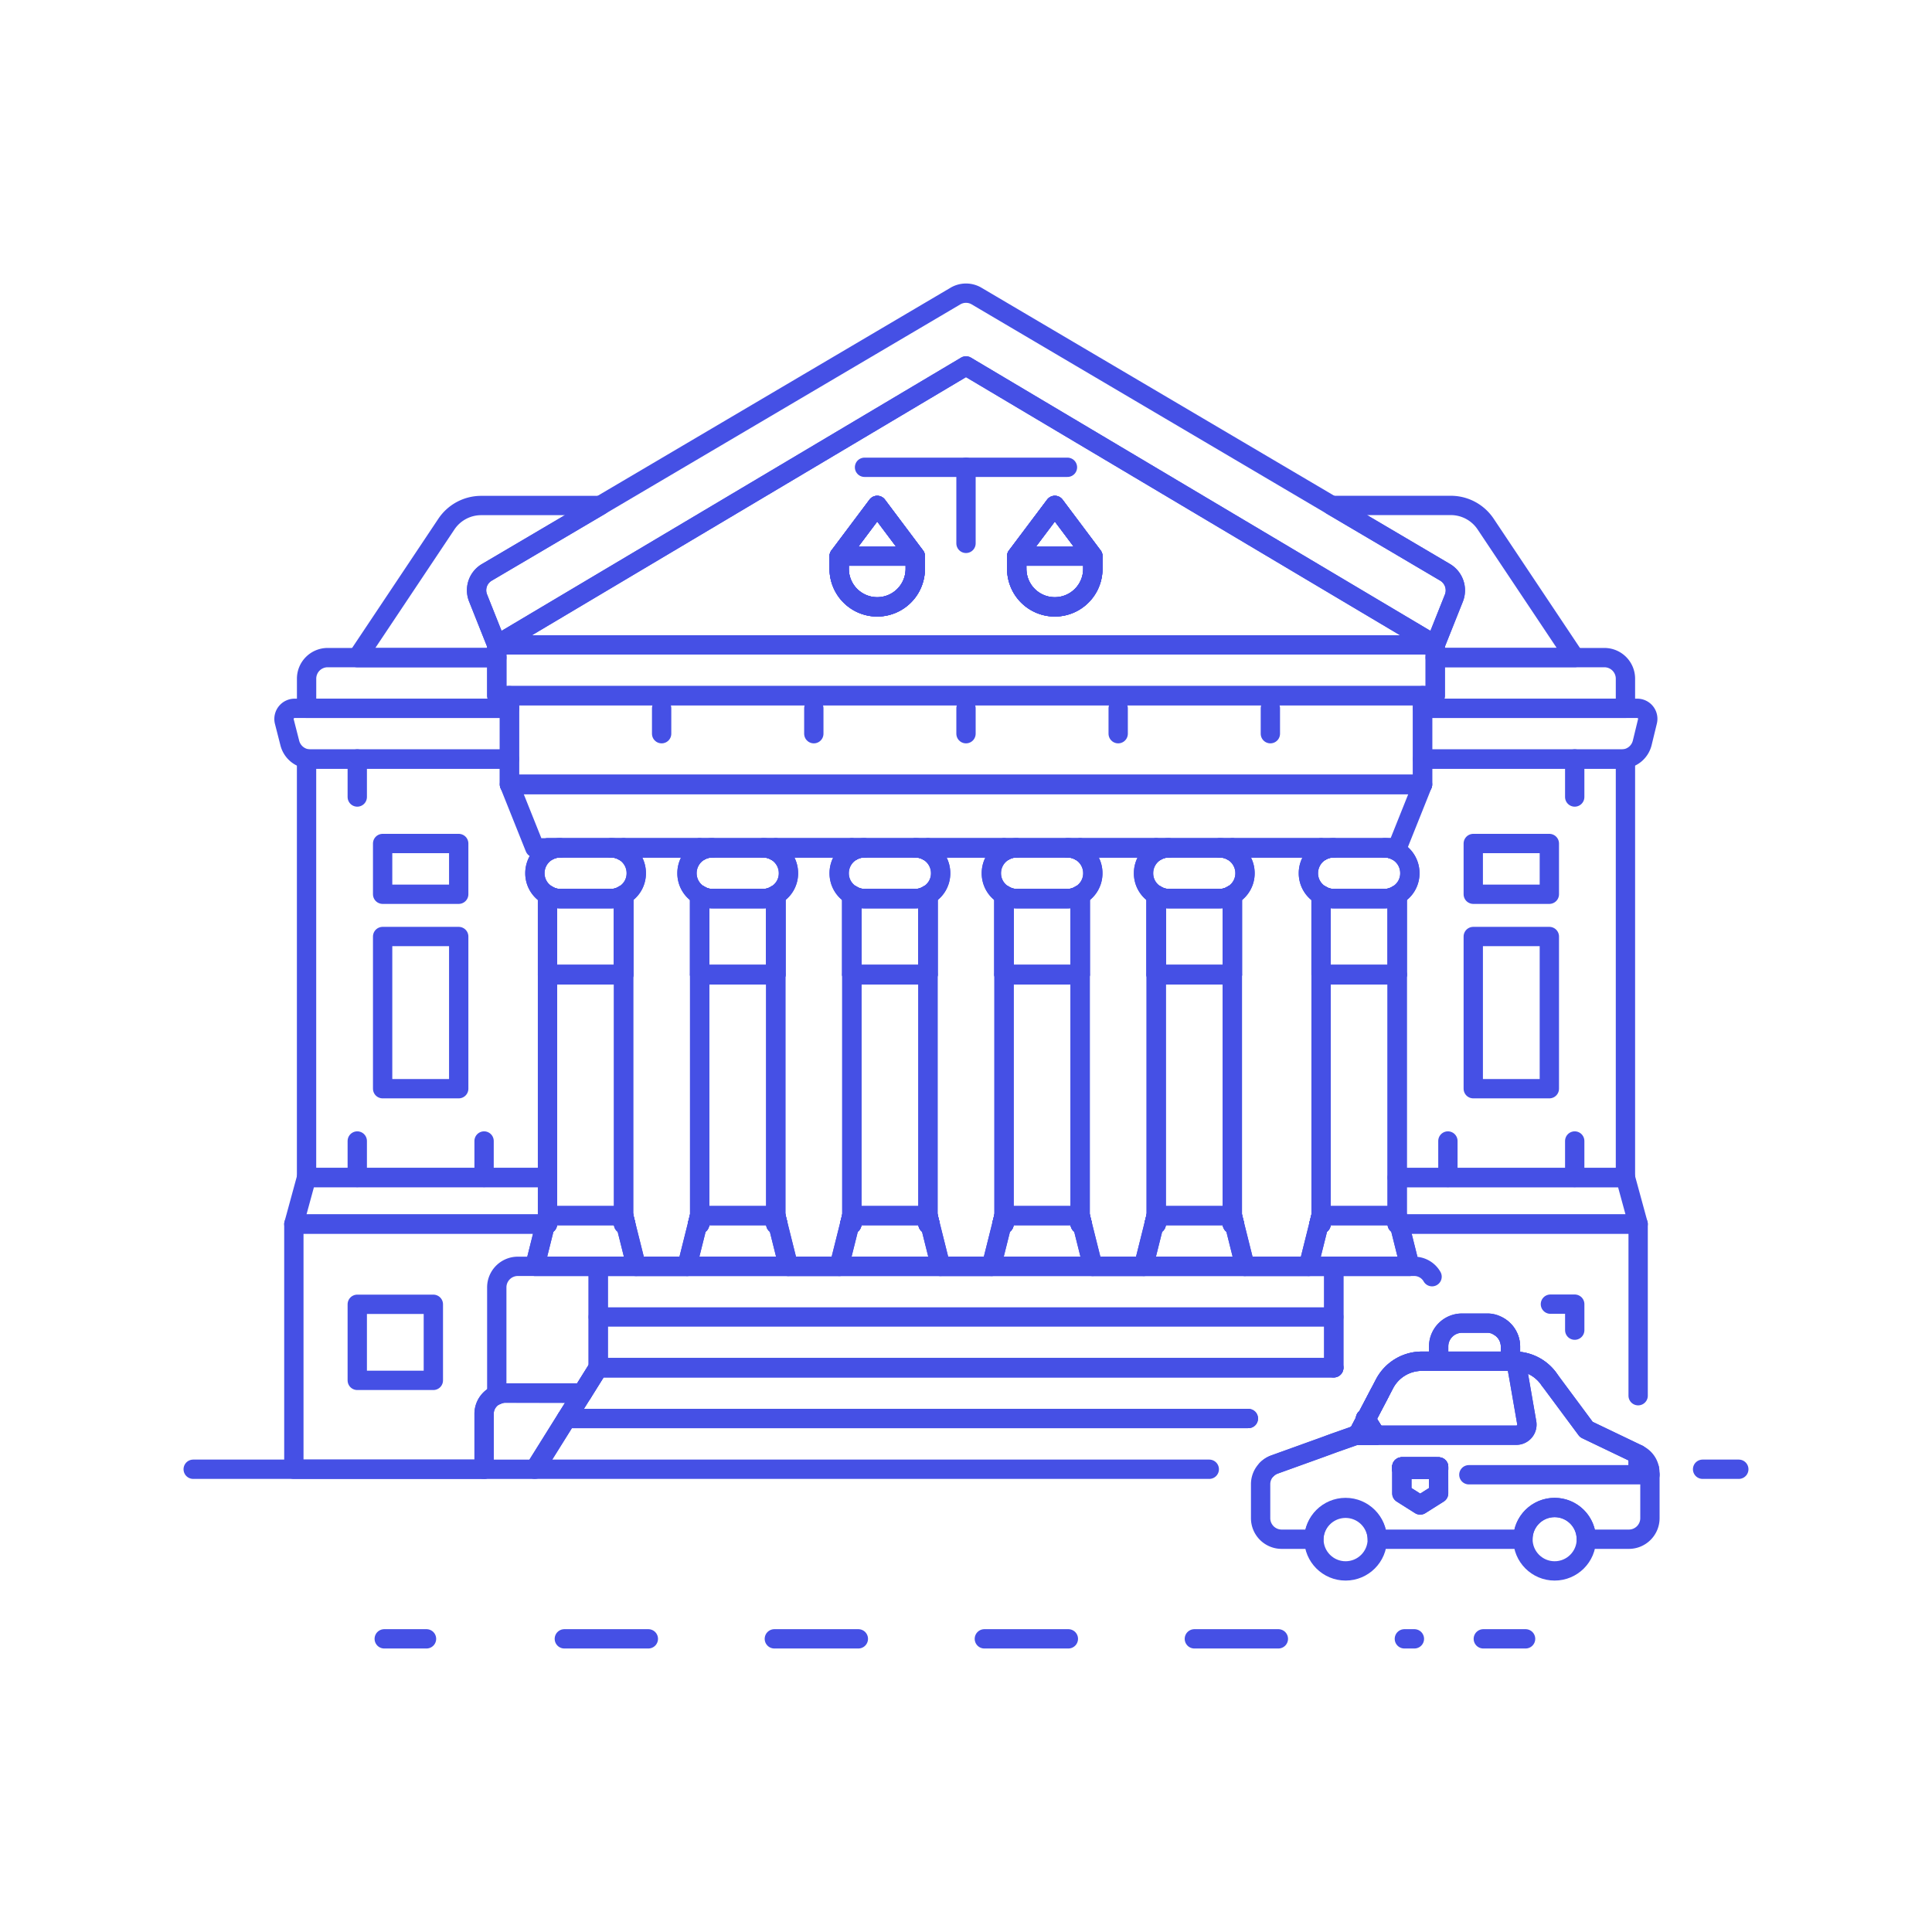 <svg xmlns="http://www.w3.org/2000/svg" viewBox="0 0 100 100"><g class="nc-icon-wrapper"><defs/><path class="a" d="M25.057 76.048H10" fill="none" stroke="#4550e5" stroke-linecap="round" stroke-linejoin="round"/><path class="a" d="M90 76.048h-1.874" fill="none" stroke="#4550e5" stroke-linecap="round" stroke-linejoin="round"/><g><path class="b" d="M19.888 84.826h2.188" fill="none" stroke="#4550e5" stroke-linecap="round" stroke-linejoin="round" stroke-dasharray="4.348 6.522"/><path class="b" d="M29.21 84.826h43.999" fill="none" stroke="#4550e5" stroke-linecap="round" stroke-linejoin="round" stroke-dasharray="4.348 6.522"/><path class="b" d="M76.776 84.826h2.188" fill="none" stroke="#4550e5" stroke-linecap="round" stroke-linejoin="round" stroke-dasharray="4.348 6.522"/></g><g><path class="a" d="M72.559 75.927v.121h1.9v-.121zM70.7 73.466l-.405.777-.109.043h1.028zm14.09-1.225v-8.884H72.427l.547 2.188H27.682l.547-2.188H15.21v12.691h9.847V73.2a1.061 1.061 0 0 1 .656-1 .981.981 0 0 1 .438-.1h3.993l.82-1.313h38.072m15.754 4.495a.011.011 0 0 0-.011-.011l-2.67-1.28-1.892-2.549-.077-.109a2.182 2.182 0 0 0-1.674-.876h-.284V69.7a1.206 1.206 0 0 0-.613-1.05 1.1 1.1 0 0 0-.591-.164h-1.312a1.209 1.209 0 0 0-1.2 1.214v.755H73.6a2.181 2.181 0 0 0-1.937 1.171l-.251.481-.712 1.359-.022-.044" fill="none" stroke="#4550e5" stroke-linecap="round" stroke-linejoin="round"/><path class="a" d="M39.5 46.509a1.233 1.233 0 0 0 .656-.186v4.125h-3.941v-4.125a1.234 1.234 0 0 0 .657.186z" fill="none" stroke="#4550e5" stroke-linecap="round" stroke-linejoin="round"/><path class="a" d="M47.374 46.509a1.234 1.234 0 0 0 .657-.186v4.125h-3.939v-4.125a1.234 1.234 0 0 0 .657.186z" fill="none" stroke="#4550e5" stroke-linecap="round" stroke-linejoin="round"/><path class="a" d="M55.251 46.509a1.234 1.234 0 0 0 .657-.186v4.125h-3.939v-4.125a1.234 1.234 0 0 0 .657.186z" fill="none" stroke="#4550e5" stroke-linecap="round" stroke-linejoin="round"/><path class="a" d="M63.785 46.323v4.125h-3.939v-4.125a1.233 1.233 0 0 0 .656.186h2.626a1.234 1.234 0 0 0 .657-.186z" fill="none" stroke="#4550e5" stroke-linecap="round" stroke-linejoin="round"/><path class="a" d="M84.133 39.289V60.95H72.318v-10.5h-3.939v-4.127a1.234 1.234 0 0 0 .657.186h2.625a1.234 1.234 0 0 0 .657-.186 1.286 1.286 0 0 0 .656-1.126 1.305 1.305 0 0 0-.656-1.138 1.332 1.332 0 0 0-.657-.175h-2.625a1.332 1.332 0 0 0-.657.175v-.175h-4.594v.175a1.332 1.332 0 0 0-.657-.175H60.5a1.331 1.331 0 0 0-.656.175v-.175h-3.936v.175a1.332 1.332 0 0 0-.657-.175h-2.625a1.332 1.332 0 0 0-.657.175v-.175h-3.938v.175a1.332 1.332 0 0 0-.657-.175h-2.625a1.332 1.332 0 0 0-.657.175v-.175h-3.938v.175a1.331 1.331 0 0 0-.656-.175h-2.626a1.332 1.332 0 0 0-.657.175v-.175h-3.938v.175a1.331 1.331 0 0 0-.656-.175H29a1.325 1.325 0 0 0-.656.175 1.306 1.306 0 0 0-.657 1.138 1.286 1.286 0 0 0 .657 1.126 1.228 1.228 0 0 0 .656.186h2.626a1.233 1.233 0 0 0 .656-.186v4.125h-3.943v10.5H15.867V39.289h10.5V40.6h47.264v-1.311z" fill="none" stroke="#4550e5" stroke-linecap="round" stroke-linejoin="round"/><path class="a" d="M26.369 36.663v2.626h-10.3A1.1 1.1 0 0 1 15 38.457l-.285-1.115a.55.55 0 0 1 .536-.679z" fill="none" stroke="#4550e5" stroke-linecap="round" stroke-linejoin="round"/><path class="a" d="M85.271 37.342L85 38.457a1.1 1.1 0 0 1-1.061.832H73.631v-2.626h11.115a.543.543 0 0 1 .525.679z" fill="none" stroke="#4550e5" stroke-linecap="round" stroke-linejoin="round"/><path class="a" d="M26.369 36.007v.656h-10.5v-1.531a1.09 1.09 0 0 1 1.094-1.094h8.752v1.969z" fill="none" stroke="#4550e5" stroke-linecap="round" stroke-linejoin="round"/><path class="a" d="M84.133 35.132v1.531h-10.5v-.656h.656v-1.969h8.752a1.09 1.09 0 0 1 1.092 1.094z" fill="none" stroke="#4550e5" stroke-linecap="round" stroke-linejoin="round"/><path class="a" d="M43.436 29.443v-.657l1.969-2.625 1.969 2.625v.657a1.969 1.969 0 1 1-3.938 0z" fill="none" stroke="#4550e5" stroke-linecap="round" stroke-linejoin="round"/><path class="a" d="M52.626 29.443v-.657l1.974-2.625 1.969 2.625v.657a1.969 1.969 0 0 1-3.938 0z" fill="none" stroke="#4550e5" stroke-linecap="round" stroke-linejoin="round"/><path class="a" d="M24.75 30.963l.963 2.418v.657h-7.221l4.606-6.9a2.168 2.168 0 0 1 1.816-.973h6.16l-5.864 3.453a1.074 1.074 0 0 0-.46 1.345z" fill="none" stroke="#4550e5" stroke-linecap="round" stroke-linejoin="round"/><path class="a" d="M75.25 30.963a1.086 1.086 0 0 0-.46-1.345l-5.864-3.457h6.16a2.168 2.168 0 0 1 1.816.973l4.606 6.9h-7.221v-.657z" fill="none" stroke="#4550e5" stroke-linecap="round" stroke-linejoin="round"/><path class="a" d="M28.339 60.95v2.407H15.21l.657-2.407h12.472z" fill="none" stroke="#4550e5" stroke-linecap="round" stroke-linejoin="round"/><path class="a" d="M32.386 63.357h-.109v-.437l.109.437z" fill="none" stroke="#4550e5" stroke-linecap="round" stroke-linejoin="round"/><path class="a" d="M36.106 63.357l.109-.437v.437h-.109z" fill="none" stroke="#4550e5" stroke-linecap="round" stroke-linejoin="round"/><path class="a" d="M40.263 63.357h-.109v-.437l.109.437z" fill="none" stroke="#4550e5" stroke-linecap="round" stroke-linejoin="round"/><path class="a" d="M43.983 63.357l.109-.437v.437h-.109z" fill="none" stroke="#4550e5" stroke-linecap="round" stroke-linejoin="round"/><path class="a" d="M48.14 63.357h-.109v-.437l.109.437z" fill="none" stroke="#4550e5" stroke-linecap="round" stroke-linejoin="round"/><path class="a" d="M51.969 50.448h3.938V62.92h-3.938z" fill="none" stroke="#4550e5" stroke-linecap="round" stroke-linejoin="round"/><path class="a" d="M51.86 63.357l.109-.437v.437h-.109z" fill="none" stroke="#4550e5" stroke-linecap="round" stroke-linejoin="round"/><path class="a" d="M56.017 63.357h-.109v-.437l.109.437z" fill="none" stroke="#4550e5" stroke-linecap="round" stroke-linejoin="round"/><path class="a" d="M59.737 63.357l.109-.437v.437h-.109z" fill="none" stroke="#4550e5" stroke-linecap="round" stroke-linejoin="round"/><path class="a" d="M63.894 63.357h-.109v-.437l.109.437z" fill="none" stroke="#4550e5" stroke-linecap="round" stroke-linejoin="round"/><path class="a" d="M68.27 63.357l.109-.437v.437h-.109z" fill="none" stroke="#4550e5" stroke-linecap="round" stroke-linejoin="round"/><path class="a" d="M84.79 63.357H72.318V60.95h11.815l.657 2.407z" fill="none" stroke="#4550e5" stroke-linecap="round" stroke-linejoin="round"/><path class="a" d="M80.249 67.503h1.259v1.346" fill="none" stroke="#4550e5" stroke-linecap="round" stroke-linejoin="round"/><path class="a" d="M80.217 71.442l-.077-.109a2.182 2.182 0 0 0-1.674-.876h-.284V69.7a1.206 1.206 0 0 0-.613-1.05" fill="none" stroke="#4550e5" stroke-linecap="round" stroke-linejoin="round"/><path class="a" d="M76.256 48.474h3.938v7.877h-3.938z" fill="none" stroke="#4550e5" stroke-linecap="round" stroke-linejoin="round"/><path class="a" d="M76.256 43.66h3.938v2.626h-3.938z" fill="none" stroke="#4550e5" stroke-linecap="round" stroke-linejoin="round"/><path class="a" d="M40.81 45.2a1.286 1.286 0 0 1-.656 1.126 1.233 1.233 0 0 1-.656.186h-2.626a1.234 1.234 0 0 1-.657-.186 1.288 1.288 0 0 1-.656-1.126 1.307 1.307 0 0 1 .656-1.138 1.332 1.332 0 0 1 .657-.175H39.5a1.331 1.331 0 0 1 .656.175 1.305 1.305 0 0 1 .654 1.138z" fill="none" stroke="#4550e5" stroke-linecap="round" stroke-linejoin="round"/><path class="a" d="M35.559 45.2a1.288 1.288 0 0 0 .656 1.126v16.6l-.109.437-.547 2.188h-2.626l-.547-2.188-.109-.437v-16.6a1.286 1.286 0 0 0 .656-1.126 1.305 1.305 0 0 0-.656-1.138v-.175h3.938v.175a1.307 1.307 0 0 0-.656 1.138z" fill="none" stroke="#4550e5" stroke-linecap="round" stroke-linejoin="round"/><path class="a" d="M29 43.884a1.325 1.325 0 0 0-.656.175v-.175z" fill="none" stroke="#4550e5" stroke-linecap="round" stroke-linejoin="round"/><path class="a" d="M32.277 43.884v.175a1.331 1.331 0 0 0-.656-.175z" fill="none" stroke="#4550e5" stroke-linecap="round" stroke-linejoin="round"/><path class="a" d="M32.277 46.323v4.125h-3.938v-4.125a1.228 1.228 0 0 0 .656.186h2.626a1.233 1.233 0 0 0 .656-.186z" fill="none" stroke="#4550e5" stroke-linecap="round" stroke-linejoin="round"/><path class="a" d="M32.386 63.357h-.109v-.437l.109.437z" fill="none" stroke="#4550e5" stroke-linecap="round" stroke-linejoin="round"/><path class="a" d="M43.436 45.2a1.286 1.286 0 0 0 .656 1.126v16.6l-.109.437-.547 2.188H40.81l-.547-2.188-.109-.437v-16.6a1.286 1.286 0 0 0 .656-1.126 1.305 1.305 0 0 0-.656-1.138v-.175h3.938v.175a1.305 1.305 0 0 0-.656 1.138z" fill="none" stroke="#4550e5" stroke-linecap="round" stroke-linejoin="round"/><path class="a" d="M36.872 43.884a1.332 1.332 0 0 0-.657.175v-.175z" fill="none" stroke="#4550e5" stroke-linecap="round" stroke-linejoin="round"/><path class="a" d="M40.154 43.884v.175a1.331 1.331 0 0 0-.656-.175z" fill="none" stroke="#4550e5" stroke-linecap="round" stroke-linejoin="round"/><path class="a" d="M39.5 46.509a1.233 1.233 0 0 0 .656-.186v4.125h-3.941v-4.125a1.234 1.234 0 0 0 .657.186z" fill="none" stroke="#4550e5" stroke-linecap="round" stroke-linejoin="round"/><path class="a" d="M36.106 63.357l.109-.437v.437h-.109z" fill="none" stroke="#4550e5" stroke-linecap="round" stroke-linejoin="round"/><path class="a" d="M40.263 63.357h-.109v-.437l.109.437z" fill="none" stroke="#4550e5" stroke-linecap="round" stroke-linejoin="round"/><path class="a" d="M51.313 45.2a1.286 1.286 0 0 0 .656 1.126v16.6l-.109.437-.547 2.188h-2.626l-.547-2.188-.109-.437v-16.6a1.286 1.286 0 0 0 .656-1.126 1.305 1.305 0 0 0-.656-1.138v-.175h3.938v.175a1.305 1.305 0 0 0-.656 1.138z" fill="none" stroke="#4550e5" stroke-linecap="round" stroke-linejoin="round"/><path class="a" d="M44.749 43.884a1.332 1.332 0 0 0-.657.175v-.175z" fill="none" stroke="#4550e5" stroke-linecap="round" stroke-linejoin="round"/><path class="a" d="M48.031 43.884v.175a1.332 1.332 0 0 0-.657-.175z" fill="none" stroke="#4550e5" stroke-linecap="round" stroke-linejoin="round"/><path class="a" d="M47.374 46.509a1.234 1.234 0 0 0 .657-.186v4.125h-3.939v-4.125a1.234 1.234 0 0 0 .657.186z" fill="none" stroke="#4550e5" stroke-linecap="round" stroke-linejoin="round"/><path class="a" d="M43.983 63.357l.109-.437v.437h-.109z" fill="none" stroke="#4550e5" stroke-linecap="round" stroke-linejoin="round"/><path class="a" d="M48.14 63.357h-.109v-.437l.109.437z" fill="none" stroke="#4550e5" stroke-linecap="round" stroke-linejoin="round"/><path class="a" d="M59.19 45.2a1.286 1.286 0 0 0 .656 1.126v16.6l-.109.437-.547 2.188h-2.626l-.547-2.188-.109-.437v-16.6a1.286 1.286 0 0 0 .656-1.126 1.305 1.305 0 0 0-.656-1.138v-.175h3.938v.175a1.305 1.305 0 0 0-.656 1.138z" fill="none" stroke="#4550e5" stroke-linecap="round" stroke-linejoin="round"/><path class="a" d="M52.626 43.884a1.332 1.332 0 0 0-.657.175v-.175z" fill="none" stroke="#4550e5" stroke-linecap="round" stroke-linejoin="round"/><path class="a" d="M55.908 43.884v.175a1.332 1.332 0 0 0-.657-.175z" fill="none" stroke="#4550e5" stroke-linecap="round" stroke-linejoin="round"/><path class="a" d="M55.251 46.509a1.234 1.234 0 0 0 .657-.186v4.125h-3.939v-4.125a1.234 1.234 0 0 0 .657.186z" fill="none" stroke="#4550e5" stroke-linecap="round" stroke-linejoin="round"/><path class="a" d="M51.86 63.357l.109-.437v.437h-.109z" fill="none" stroke="#4550e5" stroke-linecap="round" stroke-linejoin="round"/><path class="a" d="M56.017 63.357h-.109v-.437l.109.437z" fill="none" stroke="#4550e5" stroke-linecap="round" stroke-linejoin="round"/><path class="a" d="M67.723 45.2a1.288 1.288 0 0 0 .656 1.126v16.6l-.109.437-.547 2.188h-3.282l-.547-2.188-.109-.437v-16.6a1.288 1.288 0 0 0 .656-1.126 1.307 1.307 0 0 0-.656-1.138v-.175h4.594v.175a1.307 1.307 0 0 0-.656 1.138z" fill="none" stroke="#4550e5" stroke-linecap="round" stroke-linejoin="round"/><path class="a" d="M60.5 43.884a1.331 1.331 0 0 0-.656.175v-.175z" fill="none" stroke="#4550e5" stroke-linecap="round" stroke-linejoin="round"/><path class="a" d="M63.785 43.884v.175a1.332 1.332 0 0 0-.657-.175z" fill="none" stroke="#4550e5" stroke-linecap="round" stroke-linejoin="round"/><path class="a" d="M63.785 46.323v4.125h-3.939v-4.125a1.233 1.233 0 0 0 .656.186h2.626a1.234 1.234 0 0 0 .657-.186z" fill="none" stroke="#4550e5" stroke-linecap="round" stroke-linejoin="round"/><path class="a" d="M59.737 63.357l.109-.437v.437h-.109z" fill="none" stroke="#4550e5" stroke-linecap="round" stroke-linejoin="round"/><path class="a" d="M63.894 63.357h-.109v-.437l.109.437z" fill="none" stroke="#4550e5" stroke-linecap="round" stroke-linejoin="round"/><path class="a" d="M68.379 62.92v.437h-.109l.109-.437z" fill="none" stroke="#4550e5" stroke-linecap="round" stroke-linejoin="round"/><path class="a" d="M69.036 43.884a1.332 1.332 0 0 0-.657.175v-.175z" fill="none" stroke="#4550e5" stroke-linecap="round" stroke-linejoin="round"/><path class="a" d="M72.318 43.884v.175a1.332 1.332 0 0 0-.657-.175z" fill="none" stroke="#4550e5" stroke-linecap="round" stroke-linejoin="round"/><path class="a" d="M72.318 46.323v4.125h-3.939v-4.125a1.234 1.234 0 0 0 .657.186h2.625a1.234 1.234 0 0 0 .657-.186z" fill="none" stroke="#4550e5" stroke-linecap="round" stroke-linejoin="round"/><path class="a" d="M73.631 40.602l-1.313 3.282H27.682l-1.313-3.282h47.262z" fill="none" stroke="#4550e5" stroke-linecap="round" stroke-linejoin="round"/><path class="a" d="M26.369 36.007H73.63v4.595H26.369z" fill="none" stroke="#4550e5" stroke-linecap="round" stroke-linejoin="round"/><path class="a" d="M25.713 33.381h48.574v2.626H25.713z" fill="none" stroke="#4550e5" stroke-linecap="round" stroke-linejoin="round"/><path class="a" d="M62.144 26.161L50 18.94l-12.144 7.221-12.143 7.22h48.574zm-14.77 3.282a1.969 1.969 0 1 1-3.938 0v-.657l1.969-2.625 1.969 2.625zm9.19 0a1.969 1.969 0 0 1-3.938 0v-.657l1.974-2.625 1.969 2.625z" fill="none" stroke="#4550e5" stroke-linecap="round" stroke-linejoin="round"/><path class="a" d="M45.405 26.161l1.969 2.625v.657a1.969 1.969 0 1 1-3.938 0v-.657z" fill="none" stroke="#4550e5" stroke-linecap="round" stroke-linejoin="round"/><path class="a" d="M56.564 28.786v.657a1.969 1.969 0 0 1-3.938 0v-.657l1.974-2.625z" fill="none" stroke="#4550e5" stroke-linecap="round" stroke-linejoin="round"/><path class="a" d="M75.25 30.963l-.963 2.418-12.143-7.22L50 18.94l-12.144 7.221-12.143 7.22-.963-2.418a1.074 1.074 0 0 1 .46-1.345l5.864-3.457L49.442 15.33a1.076 1.076 0 0 1 1.116 0l18.368 10.831 5.864 3.457a1.086 1.086 0 0 1 .46 1.345z" fill="none" stroke="#4550e5" stroke-linecap="round" stroke-linejoin="round"/><path class="a" d="M30.964 65.545V70.8l-.82 1.313h-3.993a.981.981 0 0 0-.438.1v-5.574a1.09 1.09 0 0 1 1.094-1.094z" fill="none" stroke="#4550e5" stroke-linecap="round" stroke-linejoin="round"/><path class="a" d="M30.144 72.109l-2.462 3.939h-2.625V73.2a1.061 1.061 0 0 1 .656-1 .981.981 0 0 1 .438-.1z" fill="none" stroke="#4550e5" stroke-linecap="round" stroke-linejoin="round"/><path class="a" d="M70.294 74.243l.405-.777.514.82h-1.028l.109-.043z" fill="none" stroke="#4550e5" stroke-linecap="round" stroke-linejoin="round"/><path class="a" d="M70.677 73.422l.022.044.711-1.357.251-.481a2.181 2.181 0 0 1 1.939-1.171h.689" fill="none" stroke="#4550e5" stroke-linecap="round" stroke-linejoin="round"/><path class="a" d="M74.123 66.081a1.062 1.062 0 0 0-.93-.536h-4.157V70.8" fill="none" stroke="#4550e5" stroke-linecap="round" stroke-linejoin="round"/><path class="a" d="M72.559 75.927h1.729v.12h-1.729z" fill="none" stroke="#4550e5" stroke-linecap="round" stroke-linejoin="round"/><path class="a" d="M70.699 73.466l.514.82h-1.028l.109-.043.405-.777z" fill="none" stroke="#4550e5" stroke-linecap="round" stroke-linejoin="round"/><path class="a" d="M71.41 72.109l-.711 1.357-.022-.044" fill="none" stroke="#4550e5" stroke-linecap="round" stroke-linejoin="round"/><path class="a" d="M72.559 75.927h1.904v.12h-1.904z" fill="none" stroke="#4550e5" stroke-linecap="round" stroke-linejoin="round"/><path class="a" d="M64.616 73.422H29.323l.821-1.313.82-1.313h38.072" fill="none" stroke="#4550e5" stroke-linecap="round" stroke-linejoin="round"/><path class="a" d="M64.616 73.422H29.323l-1.641 2.626h34.91" fill="none" stroke="#4550e5" stroke-linecap="round" stroke-linejoin="round"/><path class="a" d="M65.579 76.048a1.089 1.089 0 0 1 .405-.252l2.4-.864.657-.241 1.149-.405.109-.043.405-.777-.022-.044" fill="none" stroke="#4550e5" stroke-linecap="round" stroke-linejoin="round"/><path class="a" d="M85.38 76.048h-.59v-.766a.011.011 0 0 0-.011-.011l-2.67-1.28-1.892-2.549-.077-.109a2.182 2.182 0 0 0-1.674-.876l.175.985.383 2.2a.549.549 0 0 1-.536.645h-8.3l-1.149.405-.657.241-2.4.864a1.089 1.089 0 0 0-.405.252 1.073 1.073 0 0 0-.328.776v1.751a1.09 1.09 0 0 0 1.094 1.094h1.662a1.642 1.642 0 0 1 3.283 0h7.537a1.641 1.641 0 0 1 3.282 0h2.2a1.09 1.09 0 0 0 1.093-1.095v-2.319a1.2 1.2 0 0 0-.02-.208zM74.462 77.3l-.952.6-.951-.6v-1.373h1.9z" fill="none" stroke="#4550e5" stroke-linecap="round" stroke-linejoin="round"/><path class="a" d="M71.213 74.286h-1.028l.109-.043.405-.777.514.82z" fill="none" stroke="#4550e5" stroke-linecap="round" stroke-linejoin="round"/><path class="a" d="M28.339 50.448h3.938V62.92h-3.938z" fill="none" stroke="#4550e5" stroke-linecap="round" stroke-linejoin="round"/><path class="a" d="M29 43.884a1.325 1.325 0 0 0-.656.175v-.175z" fill="none" stroke="#4550e5" stroke-linecap="round" stroke-linejoin="round"/><path class="a" d="M32.277 43.884v.175a1.331 1.331 0 0 0-.656-.175z" fill="none" stroke="#4550e5" stroke-linecap="round" stroke-linejoin="round"/><path class="a" d="M32.277 46.323v4.125h-3.938v-4.125a1.228 1.228 0 0 0 .656.186h2.626a1.233 1.233 0 0 0 .656-.186z" fill="none" stroke="#4550e5" stroke-linecap="round" stroke-linejoin="round"/><path class="a" d="M32.933 45.2a1.286 1.286 0 0 1-.656 1.126 1.233 1.233 0 0 1-.656.186H29a1.228 1.228 0 0 1-.656-.186 1.286 1.286 0 0 1-.657-1.126 1.306 1.306 0 0 1 .657-1.138 1.325 1.325 0 0 1 .656-.178h2.626a1.331 1.331 0 0 1 .656.175 1.305 1.305 0 0 1 .651 1.141z" fill="none" stroke="#4550e5" stroke-linecap="round" stroke-linejoin="round"/><path class="a" d="M28.339 46.509h3.938v3.938h-3.938z" fill="none" stroke="#4550e5" stroke-linecap="round" stroke-linejoin="round"/><path class="a" d="M32.933 65.545h-5.251l.547-2.188h.11v-.437h3.938v.437h.109l.547 2.188z" fill="none" stroke="#4550e5" stroke-linecap="round" stroke-linejoin="round"/><path class="a" d="M28.229 63.357l.11-.437v.437h-.11z" fill="none" stroke="#4550e5" stroke-linecap="round" stroke-linejoin="round"/><path class="a" d="M32.386 63.357h-.109v-.437l.109.437z" fill="none" stroke="#4550e5" stroke-linecap="round" stroke-linejoin="round"/><path class="a" d="M68.379 50.448h3.938V62.92h-3.938z" fill="none" stroke="#4550e5" stroke-linecap="round" stroke-linejoin="round"/><path class="a" d="M69.036 43.884a1.332 1.332 0 0 0-.657.175v-.175z" fill="none" stroke="#4550e5" stroke-linecap="round" stroke-linejoin="round"/><path class="a" d="M72.318 43.884v.175a1.332 1.332 0 0 0-.657-.175z" fill="none" stroke="#4550e5" stroke-linecap="round" stroke-linejoin="round"/><path class="a" d="M72.318 46.323v4.125h-3.939v-4.125a1.234 1.234 0 0 0 .657.186h2.625a1.234 1.234 0 0 0 .657-.186z" fill="none" stroke="#4550e5" stroke-linecap="round" stroke-linejoin="round"/><path class="a" d="M72.974 65.545h-5.251l.547-2.188h.109v-.437h3.939v.437h.109l.547 2.188z" fill="none" stroke="#4550e5" stroke-linecap="round" stroke-linejoin="round"/><path class="a" d="M72.974 45.2a1.286 1.286 0 0 1-.656 1.126 1.234 1.234 0 0 1-.657.186h-2.625a1.234 1.234 0 0 1-.657-.186 1.288 1.288 0 0 1-.656-1.126 1.307 1.307 0 0 1 .656-1.138 1.332 1.332 0 0 1 .657-.175h2.625a1.332 1.332 0 0 1 .657.175 1.305 1.305 0 0 1 .656 1.138z" fill="none" stroke="#4550e5" stroke-linecap="round" stroke-linejoin="round"/><path class="a" d="M68.379 46.509h3.938v3.938h-3.938z" fill="none" stroke="#4550e5" stroke-linecap="round" stroke-linejoin="round"/><path class="a" d="M68.27 63.357l.109-.437v.437h-.109z" fill="none" stroke="#4550e5" stroke-linecap="round" stroke-linejoin="round"/><path class="a" d="M72.427 63.357h-.109v-.437l.109.437z" fill="none" stroke="#4550e5" stroke-linecap="round" stroke-linejoin="round"/><path class="a" d="M59.846 50.448h3.938V62.92h-3.938z" fill="none" stroke="#4550e5" stroke-linecap="round" stroke-linejoin="round"/><path class="a" d="M60.5 43.884a1.331 1.331 0 0 0-.656.175v-.175z" fill="none" stroke="#4550e5" stroke-linecap="round" stroke-linejoin="round"/><path class="a" d="M63.785 43.884v.175a1.332 1.332 0 0 0-.657-.175z" fill="none" stroke="#4550e5" stroke-linecap="round" stroke-linejoin="round"/><path class="a" d="M63.785 46.323v4.125h-3.939v-4.125a1.233 1.233 0 0 0 .656.186h2.626a1.234 1.234 0 0 0 .657-.186z" fill="none" stroke="#4550e5" stroke-linecap="round" stroke-linejoin="round"/><path class="a" d="M64.441 45.2a1.288 1.288 0 0 1-.656 1.126 1.234 1.234 0 0 1-.657.186H60.5a1.233 1.233 0 0 1-.656-.186 1.286 1.286 0 0 1-.654-1.126 1.305 1.305 0 0 1 .656-1.138 1.331 1.331 0 0 1 .656-.175h2.626a1.332 1.332 0 0 1 .657.175 1.307 1.307 0 0 1 .656 1.138z" fill="none" stroke="#4550e5" stroke-linecap="round" stroke-linejoin="round"/><path class="a" d="M59.846 46.509h3.938v3.938h-3.938z" fill="none" stroke="#4550e5" stroke-linecap="round" stroke-linejoin="round"/><path class="a" d="M64.441 65.545H59.19l.547-2.188h.109v-.437h3.939v.437h.109l.547 2.188z" fill="none" stroke="#4550e5" stroke-linecap="round" stroke-linejoin="round"/><path class="a" d="M59.737 63.357l.109-.437v.437h-.109z" fill="none" stroke="#4550e5" stroke-linecap="round" stroke-linejoin="round"/><path class="a" d="M63.894 63.357h-.109v-.437l.109.437z" fill="none" stroke="#4550e5" stroke-linecap="round" stroke-linejoin="round"/><path class="a" d="M36.215 50.448h3.938V62.92h-3.938z" fill="none" stroke="#4550e5" stroke-linecap="round" stroke-linejoin="round"/><path class="a" d="M36.872 43.884a1.332 1.332 0 0 0-.657.175v-.175z" fill="none" stroke="#4550e5" stroke-linecap="round" stroke-linejoin="round"/><path class="a" d="M40.154 43.884v.175a1.331 1.331 0 0 0-.656-.175z" fill="none" stroke="#4550e5" stroke-linecap="round" stroke-linejoin="round"/><path class="a" d="M39.5 46.509a1.233 1.233 0 0 0 .656-.186v4.125h-3.941v-4.125a1.234 1.234 0 0 0 .657.186z" fill="none" stroke="#4550e5" stroke-linecap="round" stroke-linejoin="round"/><path class="a" d="M40.81 65.545h-5.251l.547-2.188h.109v-.437h3.939v.437h.109l.547 2.188z" fill="none" stroke="#4550e5" stroke-linecap="round" stroke-linejoin="round"/><path class="a" d="M36.215 46.509h3.938v3.938h-3.938z" fill="none" stroke="#4550e5" stroke-linecap="round" stroke-linejoin="round"/><path class="a" d="M36.106 63.357l.109-.437v.437h-.109z" fill="none" stroke="#4550e5" stroke-linecap="round" stroke-linejoin="round"/><path class="a" d="M40.263 63.357h-.109v-.437l.109.437z" fill="none" stroke="#4550e5" stroke-linecap="round" stroke-linejoin="round"/><path class="a" d="M56.564 45.2a1.286 1.286 0 0 1-.656 1.126 1.234 1.234 0 0 1-.657.186h-2.625a1.234 1.234 0 0 1-.657-.186 1.286 1.286 0 0 1-.656-1.126 1.305 1.305 0 0 1 .656-1.138 1.332 1.332 0 0 1 .657-.175h2.625a1.332 1.332 0 0 1 .657.175 1.305 1.305 0 0 1 .656 1.138z" fill="none" stroke="#4550e5" stroke-linecap="round" stroke-linejoin="round"/><path class="a" d="M52.626 43.884a1.332 1.332 0 0 0-.657.175v-.175z" fill="none" stroke="#4550e5" stroke-linecap="round" stroke-linejoin="round"/><path class="a" d="M55.908 43.884v.175a1.332 1.332 0 0 0-.657-.175z" fill="none" stroke="#4550e5" stroke-linecap="round" stroke-linejoin="round"/><path class="a" d="M55.251 46.509a1.234 1.234 0 0 0 .657-.186v4.125h-3.939v-4.125a1.234 1.234 0 0 0 .657.186z" fill="none" stroke="#4550e5" stroke-linecap="round" stroke-linejoin="round"/><path class="a" d="M51.969 46.509h3.938v3.938h-3.938z" fill="none" stroke="#4550e5" stroke-linecap="round" stroke-linejoin="round"/><path class="a" d="M56.564 65.545h-5.251l.547-2.188h.109v-.437h3.939v.437h.109l.547 2.188z" fill="none" stroke="#4550e5" stroke-linecap="round" stroke-linejoin="round"/><path class="a" d="M51.86 63.357l.109-.437v.437h-.109z" fill="none" stroke="#4550e5" stroke-linecap="round" stroke-linejoin="round"/><path class="a" d="M56.017 63.357h-.109v-.437l.109.437z" fill="none" stroke="#4550e5" stroke-linecap="round" stroke-linejoin="round"/><path class="a" d="M44.092 50.448h3.938V62.92h-3.938z" fill="none" stroke="#4550e5" stroke-linecap="round" stroke-linejoin="round"/><path class="a" d="M48.687 45.2a1.286 1.286 0 0 1-.656 1.126 1.234 1.234 0 0 1-.657.186h-2.625a1.234 1.234 0 0 1-.657-.186 1.286 1.286 0 0 1-.656-1.126 1.305 1.305 0 0 1 .656-1.138 1.332 1.332 0 0 1 .657-.175h2.625a1.332 1.332 0 0 1 .657.175 1.305 1.305 0 0 1 .656 1.138z" fill="none" stroke="#4550e5" stroke-linecap="round" stroke-linejoin="round"/><path class="a" d="M44.749 43.884a1.332 1.332 0 0 0-.657.175v-.175z" fill="none" stroke="#4550e5" stroke-linecap="round" stroke-linejoin="round"/><path class="a" d="M48.031 43.884v.175a1.332 1.332 0 0 0-.657-.175z" fill="none" stroke="#4550e5" stroke-linecap="round" stroke-linejoin="round"/><path class="a" d="M47.374 46.509a1.234 1.234 0 0 0 .657-.186v4.125h-3.939v-4.125a1.234 1.234 0 0 0 .657.186z" fill="none" stroke="#4550e5" stroke-linecap="round" stroke-linejoin="round"/><path class="a" d="M48.687 65.545h-5.251l.547-2.188h.109v-.437h3.939v.437h.109l.547 2.188z" fill="none" stroke="#4550e5" stroke-linecap="round" stroke-linejoin="round"/><path class="a" d="M44.092 46.509h3.938v3.938h-3.938z" fill="none" stroke="#4550e5" stroke-linecap="round" stroke-linejoin="round"/><path class="a" d="M43.983 63.357l.109-.437v.437h-.109z" fill="none" stroke="#4550e5" stroke-linecap="round" stroke-linejoin="round"/><path class="a" d="M48.14 63.357h-.109v-.437l.109.437z" fill="none" stroke="#4550e5" stroke-linecap="round" stroke-linejoin="round"/><path class="a" d="M19.805 48.474h3.938v7.877h-3.938z" fill="none" stroke="#4550e5" stroke-linecap="round" stroke-linejoin="round"/><path class="a" d="M19.805 43.66h3.938v2.626h-3.938z" fill="none" stroke="#4550e5" stroke-linecap="round" stroke-linejoin="round"/><path class="a" d="M18.492 67.51h3.938v3.938h-3.938z" fill="none" stroke="#4550e5" stroke-linecap="round" stroke-linejoin="round"/><path class="a" d="M18.492 60.946v-1.888" fill="none" stroke="#4550e5" stroke-linecap="round" stroke-linejoin="round"/><path class="a" d="M25.056 60.946v-1.888" fill="none" stroke="#4550e5" stroke-linecap="round" stroke-linejoin="round"/><path class="a" d="M18.492 41.253v-1.969" fill="none" stroke="#4550e5" stroke-linecap="round" stroke-linejoin="round"/><path class="a" d="M74.943 60.946v-1.888" fill="none" stroke="#4550e5" stroke-linecap="round" stroke-linejoin="round"/><path class="a" d="M81.507 60.946v-1.888" fill="none" stroke="#4550e5" stroke-linecap="round" stroke-linejoin="round"/><path class="a" d="M81.507 41.253v-1.969" fill="none" stroke="#4550e5" stroke-linecap="round" stroke-linejoin="round"/><path class="a" d="M57.877 37.976v-1.313" fill="none" stroke="#4550e5" stroke-linecap="round" stroke-linejoin="round"/><path class="a" d="M65.754 37.976v-1.313" fill="none" stroke="#4550e5" stroke-linecap="round" stroke-linejoin="round"/><path class="a" d="M50 37.976v-1.313" fill="none" stroke="#4550e5" stroke-linecap="round" stroke-linejoin="round"/><path class="a" d="M42.123 37.976v-1.313" fill="none" stroke="#4550e5" stroke-linecap="round" stroke-linejoin="round"/><path class="a" d="M34.246 37.976v-1.313" fill="none" stroke="#4550e5" stroke-linecap="round" stroke-linejoin="round"/><path class="a" d="M56.564 28.786h-3.938l1.969-2.625 1.969 2.625z" fill="none" stroke="#4550e5" stroke-linecap="round" stroke-linejoin="round"/><path class="a" d="M56.564 28.786v.657a1.969 1.969 0 0 1-3.938 0v-.657z" fill="none" stroke="#4550e5" stroke-linecap="round" stroke-linejoin="round"/><path class="a" d="M47.374 28.786h-3.938l1.969-2.625 1.969 2.625z" fill="none" stroke="#4550e5" stroke-linecap="round" stroke-linejoin="round"/><path class="a" d="M47.374 28.786v.657a1.969 1.969 0 1 1-3.938 0v-.657z" fill="none" stroke="#4550e5" stroke-linecap="round" stroke-linejoin="round"/><path class="a" d="M44.748 24.187h10.503" fill="none" stroke="#4550e5" stroke-linecap="round" stroke-linejoin="round"/><path class="a" d="M50 24.187v3.938" fill="none" stroke="#4550e5" stroke-linecap="round" stroke-linejoin="round"/><path class="a" d="M30.964 65.545h38.072v5.251H30.964z" fill="none" stroke="#4550e5" stroke-linecap="round" stroke-linejoin="round"/><path class="a" d="M30.964 68.166h38.071" fill="none" stroke="#4550e5" stroke-linecap="round" stroke-linejoin="round"/><path class="a" d="M71.213 74.286h-1.028l.109-.043.405-.777.514.82z" fill="none" stroke="#4550e5" stroke-linecap="round" stroke-linejoin="round"/><path class="a" d="M72.559 75.927h1.904v.12h-1.904z" fill="none" stroke="#4550e5" stroke-linecap="round" stroke-linejoin="round"/><path class="a" d="M85.38 76.048h-.59v-.766a1.034 1.034 0 0 1 .59.766z" fill="none" stroke="#4550e5" stroke-linecap="round" stroke-linejoin="round"/><circle class="a" cx="69.648" cy="79.669" r="1.641" fill="none" stroke="#4550e5" stroke-linecap="round" stroke-linejoin="round"/><circle class="a" cx="80.468" cy="79.669" r="1.641" fill="none" stroke="#4550e5" stroke-linecap="round" stroke-linejoin="round"/><path class="a" d="M79.024 73.641a.549.549 0 0 1-.536.645h-7.275l-.514-.82.711-1.357.251-.481a2.181 2.181 0 0 1 1.939-1.171h4.868l.175.985z" fill="none" stroke="#4550e5" stroke-linecap="round" stroke-linejoin="round"/><path class="a" d="M71.213 74.286h-1.028l.109-.043.405-.777.514.82z" fill="none" stroke="#4550e5" stroke-linecap="round" stroke-linejoin="round"/><path class="a" d="M78.182 69.7v.755h-3.72V69.7a1.209 1.209 0 0 1 1.2-1.214h1.312a1.1 1.1 0 0 1 .591.164 1.206 1.206 0 0 1 .617 1.05z" fill="none" stroke="#4550e5" stroke-linecap="round" stroke-linejoin="round"/><path class="a" d="M76.028 76.333h9.375" fill="none" stroke="#4550e5" stroke-linecap="round" stroke-linejoin="round"/><path class="a" d="M74.462 76.048v1.247l-.952.602-.951-.602v-1.247h1.903z" fill="none" stroke="#4550e5" stroke-linecap="round" stroke-linejoin="round"/><path class="a" d="M72.559 75.927h1.904v.12h-1.904z" fill="none" stroke="#4550e5" stroke-linecap="round" stroke-linejoin="round"/></g></g></svg>